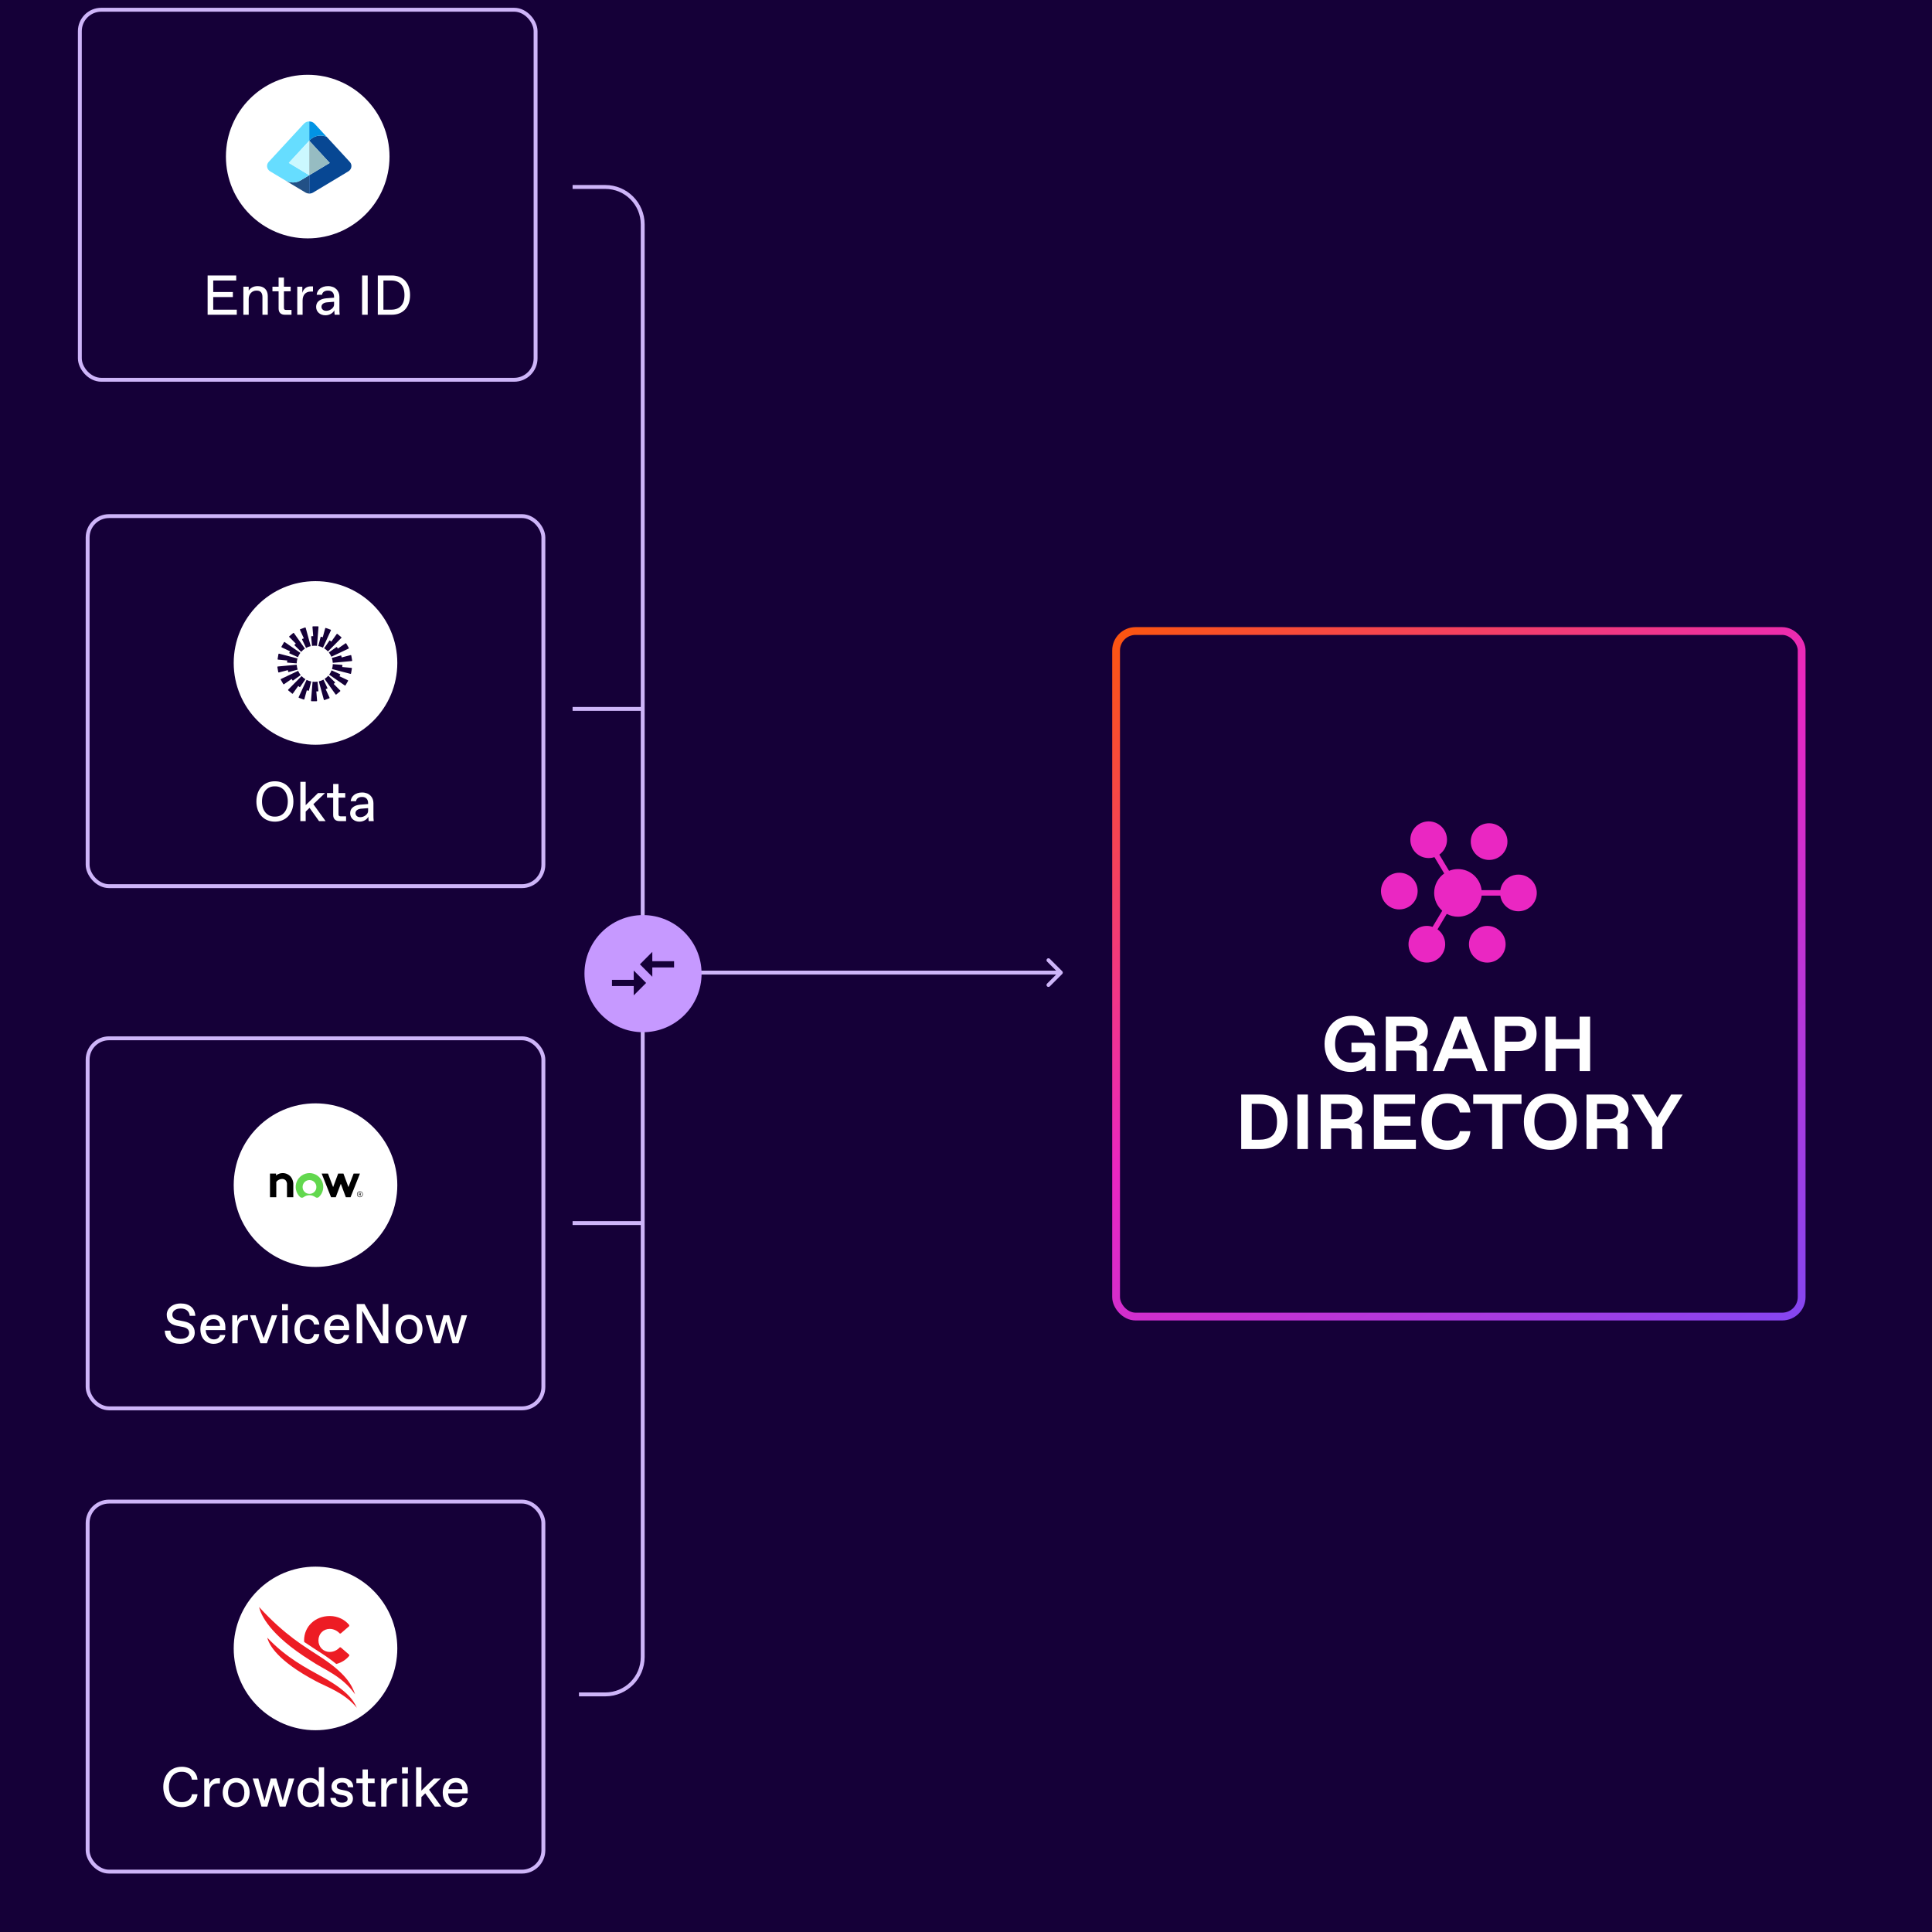 <svg width="496" height="496" viewBox="0 0 496 496" fill="none" xmlns="http://www.w3.org/2000/svg">
<rect width="496" height="496" fill="#150038"/>
<path d="M272.704 250.048C272.899 249.853 272.899 249.536 272.704 249.341L269.522 246.159C269.326 245.964 269.01 245.964 268.814 246.159C268.619 246.354 268.619 246.671 268.814 246.866L271.643 249.694L268.814 252.523C268.619 252.718 268.619 253.035 268.814 253.23C269.01 253.425 269.326 253.425 269.522 253.23L272.704 250.048ZM178.75 250.194L272.35 250.194L272.35 249.194L178.75 249.194L178.75 250.194Z" fill="#CEB5F9"/>
<path d="M147 182L165 182" stroke="#CEB5F9"/>
<path d="M147 314L165 314" stroke="#CEB5F9"/>
<path d="M147 48H155.4C160.702 48 165 52.298 165 57.6V425.4C165 430.702 160.702 435 155.4 435H148.636" stroke="#CEB5F9"/>
<circle cx="165.082" cy="249.961" r="15.033" fill="#C699FF"/>
<g clip-path="url(#clip0_1696_21117)">
<path d="M162.698 251.555H157.11V253.149H162.698V255.541L165.879 252.352L162.698 249.163V251.555ZM167.466 250.758V248.366H173.054V246.772H167.466V244.38L164.285 247.569L167.466 250.758Z" fill="#150038"/>
</g>
<rect x="20.5" y="2.5" width="117" height="95" rx="5.5" stroke="#CEB5F9"/>
<circle cx="79" cy="40.2" r="21" fill="white"/>
<g clip-path="url(#clip1_1696_21117)">
<path d="M73.139 46.261C73.609 46.539 74.379 46.851 75.21 46.851C75.956 46.851 76.654 46.643 77.232 46.284L79.398 44.976V49.687C79.049 49.687 78.712 49.594 78.411 49.42L73.151 46.261H73.139Z" fill="#225086"/>
<path d="M78.014 31.77L68.986 41.562C68.288 42.314 68.469 43.46 69.372 44.004C69.372 44.004 72.718 46.006 73.139 46.261C73.609 46.539 74.379 46.851 75.21 46.851C75.956 46.851 76.654 46.643 77.232 46.284L79.398 44.976L74.15 41.816L79.398 36.122V31.18C78.893 31.18 78.375 31.377 78.014 31.77Z" fill="#66DDFF"/>
<path d="M74.151 41.828L74.211 41.863L79.399 44.988V36.134L74.151 41.828Z" fill="#CBF8FF"/>
<path d="M89.413 44.004C90.316 43.46 90.497 42.314 89.798 41.562L83.876 35.138C83.395 34.93 82.865 34.802 82.299 34.802C81.18 34.802 80.193 35.265 79.531 35.994L79.398 36.133L84.647 41.828L79.398 44.987V49.698C79.748 49.698 80.085 49.605 80.385 49.432L89.413 44.004Z" fill="#074793"/>
<path d="M79.398 31.18V36.134L79.531 35.995C80.193 35.266 81.192 34.803 82.299 34.803C82.865 34.803 83.407 34.93 83.876 35.138L80.771 31.77C80.422 31.377 79.904 31.18 79.398 31.18Z" fill="#0294E4"/>
<path d="M84.647 41.828L79.398 36.134V44.988L84.647 41.828Z" fill="#96BCC2"/>
</g>
<path d="M60.791 80.8H53.303V70.72H60.647V72.016H54.743V74.968H59.783V76.264H54.743V79.504H60.791V80.8ZM63.849 80.8H62.481V73.6H63.849V74.608C64.281 73.96 65.001 73.456 66.153 73.456C67.809 73.456 68.745 74.464 68.745 75.976V80.8H67.377V76.264C67.377 75.256 66.945 74.608 65.922 74.608H65.807C64.785 74.608 63.849 75.4 63.849 76.768V80.8ZM74.838 80.8H73.111C72.103 80.8 71.526 80.224 71.526 79.216V74.781H69.942V73.6H71.526V71.267H72.894V73.6H74.623V74.781H72.894V79C72.894 79.432 73.038 79.576 73.471 79.576H74.838V80.8ZM77.686 80.8H76.318V73.6H77.614V75.184C77.902 74.104 78.766 73.528 79.702 73.528H80.35V74.853H79.774C78.478 74.853 77.686 75.717 77.686 77.157V80.8ZM83.536 80.944C82.168 80.944 81.16 80.037 81.16 78.813C81.16 77.171 82.614 76.682 83.781 76.581L85.768 76.422V76.192C85.768 75.184 85.192 74.608 84.27 74.608H84.155C83.406 74.608 82.758 74.968 82.672 75.688H81.304C81.39 74.363 82.585 73.456 84.213 73.456C86.128 73.456 87.136 74.723 87.136 76.192V79.216C87.136 79.648 87.136 80.296 87.208 80.8H85.912C85.84 80.44 85.84 79.72 85.84 79.648C85.552 80.296 84.688 80.944 83.536 80.944ZM83.694 79.792H83.809C84.688 79.792 85.768 79.072 85.768 78.208V77.474L83.968 77.618C83.132 77.69 82.528 78.093 82.528 78.755C82.528 79.346 83.017 79.792 83.694 79.792ZM94.399 80.8H92.959V70.72H94.399V80.8ZM100.595 80.8H96.995V70.72H100.595C103.403 70.72 105.275 72.592 105.275 75.76C105.275 78.928 103.403 80.8 100.595 80.8ZM98.435 72.016V79.504H100.451C102.611 79.504 103.835 78.208 103.835 75.76C103.835 73.312 102.611 72.016 100.451 72.016H98.435Z" fill="white"/>
<rect x="22.5" y="266.561" width="117" height="95" rx="5.5" stroke="#CEB5F9"/>
<circle cx="81" cy="304.261" r="21" fill="white"/>
<g clip-path="url(#clip2_1696_21117)">
<g clip-path="url(#clip3_1696_21117)">
<path fill-rule="evenodd" clip-rule="evenodd" d="M69.311 307.365V301.291H70.87V301.779C71.35 301.381 71.955 301.164 72.579 301.166C72.979 301.165 73.374 301.252 73.736 301.421C74.098 301.59 74.419 301.836 74.675 302.143C75.142 302.751 75.364 303.511 75.299 304.274V307.365H73.677V304.145C73.7 303.94 73.679 303.733 73.617 303.537C73.555 303.34 73.452 303.159 73.315 303.005C73.068 302.777 72.741 302.655 72.405 302.667C72.119 302.676 71.839 302.747 71.584 302.877C71.33 303.007 71.107 303.192 70.933 303.419V307.365H69.311Z" fill="black"/>
<path fill-rule="evenodd" clip-rule="evenodd" d="M79.475 301.166C78.763 301.164 78.068 301.377 77.478 301.775C76.889 302.174 76.433 302.74 76.169 303.401C75.906 304.062 75.847 304.787 76 305.482C76.153 306.176 76.511 306.809 77.029 307.298C77.15 307.413 77.308 307.482 77.476 307.49C77.643 307.499 77.808 307.448 77.941 307.345C78.378 307.02 78.909 306.844 79.454 306.844C80 306.844 80.53 307.02 80.968 307.345C81.102 307.448 81.268 307.499 81.436 307.489C81.605 307.479 81.764 307.409 81.885 307.292C82.398 306.805 82.754 306.176 82.907 305.485C83.061 304.795 83.004 304.074 82.745 303.416C82.486 302.758 82.037 302.192 81.454 301.791C80.871 301.39 80.182 301.172 79.475 301.165M79.454 306.488C79.22 306.495 78.988 306.453 78.77 306.367C78.553 306.28 78.356 306.15 78.19 305.985C78.025 305.819 77.895 305.622 77.808 305.405C77.721 305.187 77.68 304.955 77.686 304.721C77.686 304.252 77.873 303.802 78.204 303.471C78.536 303.139 78.985 302.953 79.454 302.953C79.923 302.953 80.373 303.139 80.704 303.471C81.036 303.802 81.222 304.252 81.222 304.721C81.228 304.955 81.187 305.187 81.1 305.405C81.014 305.622 80.884 305.819 80.718 305.985C80.553 306.15 80.355 306.28 80.138 306.367C79.921 306.453 79.688 306.495 79.454 306.488Z" fill="#62D84E"/>
<path fill-rule="evenodd" clip-rule="evenodd" d="M86.2 307.364H84.992L82.583 301.291H84.202L85.523 304.762L86.818 301.291H88.171L89.454 304.762L90.786 301.291H92.406L89.997 307.364H88.789L87.495 303.906L86.2 307.364Z" fill="black"/>
<path d="M92.424 306.678H92.287V306.935H92.171V306.231H92.455C92.485 306.231 92.514 306.237 92.542 306.248C92.569 306.26 92.594 306.276 92.615 306.297C92.636 306.318 92.653 306.343 92.664 306.371C92.676 306.398 92.681 306.428 92.681 306.458C92.681 306.502 92.668 306.545 92.643 306.581C92.618 306.618 92.583 306.646 92.542 306.662L92.702 306.936H92.575L92.424 306.678ZM92.287 306.574H92.455C92.486 306.574 92.516 306.562 92.539 306.539C92.561 306.517 92.573 306.487 92.573 306.456C92.573 306.424 92.561 306.394 92.539 306.372C92.516 306.35 92.486 306.337 92.455 306.337H92.289L92.287 306.574Z" fill="black"/>
<path d="M92.408 305.943C92.537 305.943 92.663 305.981 92.771 306.053C92.878 306.124 92.962 306.226 93.011 306.345C93.061 306.465 93.074 306.596 93.049 306.723C93.024 306.849 92.962 306.966 92.87 307.057C92.779 307.149 92.663 307.211 92.536 307.236C92.409 307.261 92.278 307.248 92.159 307.199C92.039 307.15 91.937 307.066 91.866 306.958C91.794 306.851 91.755 306.725 91.755 306.596C91.756 306.423 91.825 306.257 91.947 306.134C92.069 306.012 92.235 305.943 92.408 305.943ZM92.408 305.839C92.258 305.839 92.112 305.884 91.987 305.967C91.862 306.05 91.765 306.169 91.708 306.307C91.651 306.446 91.636 306.598 91.665 306.745C91.694 306.892 91.766 307.027 91.872 307.133C91.978 307.239 92.113 307.311 92.26 307.34C92.407 307.369 92.559 307.354 92.698 307.297C92.836 307.24 92.955 307.143 93.038 307.018C93.121 306.893 93.165 306.747 93.165 306.597C93.165 306.396 93.086 306.203 92.944 306.061C92.802 305.919 92.609 305.839 92.408 305.839Z" fill="black"/>
</g>
</g>
<path d="M46.265 345.005C43.889 345.005 42.377 343.853 42.305 341.621H43.745C43.745 342.989 44.811 343.709 46.323 343.709H46.467C47.82 343.709 48.555 343.032 48.555 342.197C48.555 341.376 48.036 340.901 46.971 340.685L45.358 340.354C43.745 340.023 42.809 339.115 42.809 337.517C42.809 335.933 44.235 334.637 46.409 334.637C48.641 334.637 50.067 335.861 50.139 337.805H48.699C48.627 336.653 47.705 335.933 46.481 335.933H46.337C45.084 335.933 44.249 336.61 44.249 337.503C44.249 338.28 44.782 338.741 45.632 338.914L47.244 339.231C48.987 339.576 49.995 340.498 49.995 342.139C49.995 343.911 48.497 345.005 46.265 345.005ZM54.847 345.005C53.062 345.005 51.449 343.767 51.449 341.247C51.449 338.755 53.105 337.517 54.804 337.517C56.676 337.517 57.857 338.813 57.857 340.685V341.477H52.817C52.903 343.119 53.954 343.853 54.833 343.853H54.948C55.654 343.853 56.33 343.493 56.474 342.73H57.842C57.583 344.184 56.33 345.005 54.847 345.005ZM52.903 340.397H56.489C56.431 339.144 55.682 338.669 54.862 338.669H54.746C53.998 338.669 53.162 339.115 52.903 340.397ZM60.997 344.861H59.629V337.661H60.925V339.245C61.213 338.165 62.077 337.589 63.013 337.589H63.661V338.914H63.085C61.789 338.914 60.997 339.778 60.997 341.218V344.861ZM67.693 343.522L69.781 337.661H71.178L68.514 344.861H66.858L64.194 337.661H65.605L67.693 343.522ZM73.922 336.365H72.41V334.781H73.922V336.365ZM73.85 344.861H72.482V337.661H73.85V344.861ZM79.036 345.005C76.818 345.005 75.58 343.378 75.58 341.261C75.58 339.144 76.818 337.517 79.036 337.517C80.678 337.517 81.844 338.482 81.988 340.037H80.62C80.49 339.245 79.914 338.669 79.094 338.669H78.978C77.596 338.669 76.948 339.893 76.948 341.261C76.948 342.629 77.596 343.853 78.978 343.853H79.094C79.914 343.853 80.49 343.277 80.62 342.485H81.988C81.844 344.04 80.678 345.005 79.036 345.005ZM86.642 345.005C84.857 345.005 83.244 343.767 83.244 341.247C83.244 338.755 84.9 337.517 86.599 337.517C88.471 337.517 89.652 338.813 89.652 340.685V341.477H84.612C84.698 343.119 85.75 343.853 86.628 343.853H86.743C87.449 343.853 88.126 343.493 88.27 342.73H89.638C89.379 344.184 88.126 345.005 86.642 345.005ZM84.698 340.397H88.284C88.227 339.144 87.478 338.669 86.657 338.669H86.542C85.793 338.669 84.958 339.115 84.698 340.397ZM98.266 343.119V334.781H99.706V344.861H97.69L93.01 336.523V344.861H91.57V334.781H93.586L98.266 343.119ZM105.009 345.005C103.065 345.005 101.553 343.493 101.553 341.261C101.553 339.029 103.065 337.517 105.009 337.517C106.953 337.517 108.465 339.029 108.465 341.261C108.465 343.493 106.953 345.005 105.009 345.005ZM104.952 343.853H105.067C106.233 343.853 107.097 342.917 107.097 341.261C107.097 339.605 106.233 338.669 105.067 338.669H104.952C103.785 338.669 102.921 339.605 102.921 341.261C102.921 342.917 103.785 343.853 104.952 343.853ZM116.969 343.349L118.481 337.661H119.921L117.689 344.861H116.177L114.593 339.231L113.009 344.861H111.497L109.265 337.661H110.705L112.289 343.349L113.873 337.661H115.313L116.969 343.349Z" fill="white"/>
<rect x="286.535" y="162" width="176" height="176" rx="5" stroke="url(#paint0_linear_1696_21117)" stroke-width="2"/>
<path fill-rule="evenodd" clip-rule="evenodd" d="M385.181 229.95C385.52 232.212 387.466 233.95 389.827 233.95C392.427 233.95 394.535 231.842 394.535 229.242C394.535 226.642 392.427 224.535 389.827 224.535C387.466 224.535 385.52 226.273 385.181 228.535H380.374C380.027 225.488 377.443 223.119 374.304 223.119C373.489 223.119 372.72 223.281 372.012 223.565L369.52 219.404C370.712 218.55 371.489 217.158 371.489 215.581C371.489 212.981 369.381 210.873 366.781 210.873C364.181 210.873 362.074 212.981 362.074 215.581C362.074 218.181 364.181 220.288 366.781 220.288C367.297 220.288 367.797 220.204 368.258 220.05L370.774 224.242C369.212 225.35 368.189 227.165 368.189 229.227C368.189 231.05 368.997 232.688 370.266 233.812L367.789 237.942C367.32 237.788 366.827 237.704 366.312 237.704C363.712 237.704 361.604 239.812 361.604 242.412C361.604 245.012 363.712 247.119 366.312 247.119C368.912 247.119 371.02 245.012 371.02 242.412C371.02 240.835 370.243 239.442 369.051 238.588L371.427 234.627C372.289 235.088 373.266 235.35 374.312 235.35C377.451 235.35 380.035 232.981 380.381 229.935H385.189L385.181 229.95ZM382.297 220.773C379.697 220.773 377.589 218.665 377.589 216.065C377.589 213.465 379.697 211.358 382.297 211.358C384.897 211.358 387.004 213.465 387.004 216.065C387.004 218.665 384.897 220.773 382.297 220.773ZM359.243 233.473C361.843 233.473 363.951 231.365 363.951 228.765C363.951 226.165 361.843 224.058 359.243 224.058C356.643 224.058 354.535 226.173 354.535 228.773C354.535 231.373 356.643 233.481 359.243 233.481V233.473ZM386.535 242.419C386.535 239.819 384.427 237.712 381.827 237.712C379.227 237.712 377.12 239.819 377.12 242.419C377.12 245.019 379.227 247.127 381.827 247.127C384.427 247.127 386.535 245.019 386.535 242.419Z" fill="#EA27C2"/>
<path d="M346.753 275.2C342.653 275.2 340.053 272.1 340.053 268C340.053 263.9 342.753 260.8 346.953 260.8C350.553 260.8 352.753 262.9 352.953 265.8H350.253C350.053 264.3 349.053 263.2 347.053 263.2H346.853C344.253 263.2 342.753 265.1 342.753 268C342.753 270.9 344.253 272.8 346.853 272.8H347.053C348.773 272.8 350.293 271.86 350.753 270.24L350.793 270.1H346.953V267.7H351.353C352.453 267.7 353.053 268.3 353.053 269.4V275H350.753V273.64C349.933 274.52 348.653 275.2 346.753 275.2ZM358.475 275H355.775V261H362.275C364.675 261 366.575 262.6 366.575 264.8C366.575 266.58 365.795 267.74 364.195 268.34C365.715 268.34 366.375 269.06 366.375 270.32V275H363.675V271C363.675 270 363.375 269.7 362.375 269.7H358.475V275ZM358.475 263.4V267.34H361.475C363.075 267.34 363.875 266.62 363.875 265.32C363.875 264.02 363.075 263.4 361.475 263.4H358.475ZM381.927 275H379.067L377.807 271.7H371.927L370.667 275H367.827L373.367 261H376.527L381.927 275ZM374.867 264L372.847 269.3H376.887L374.867 264ZM386.385 275H383.685V261H389.985C392.685 261 394.485 262.6 394.485 265.4C394.485 268.2 392.685 269.82 389.985 269.82H386.385V275ZM386.385 263.4V267.42H389.685C391.085 267.42 391.785 266.6 391.785 265.4C391.785 264.2 391.085 263.4 389.685 263.4H386.385ZM399.432 275H396.732V261H399.432V266.8H405.532V261H408.232V275H405.532V269.2H399.432V275ZM323.556 295H318.656V281H323.456C327.656 281 330.556 283.4 330.556 288C330.556 292.6 327.756 295 323.556 295ZM321.356 283.4V292.6H323.256C325.956 292.6 327.856 291.5 327.856 288C327.856 284.5 325.956 283.4 323.256 283.4H321.356ZM335.77 295H333.07V281H335.77V295ZM341.746 295H339.046V281H345.546C347.946 281 349.846 282.6 349.846 284.8C349.846 286.58 349.066 287.74 347.466 288.34C348.986 288.34 349.646 289.06 349.646 290.32V295H346.946V291C346.946 290 346.646 289.7 345.646 289.7H341.746V295ZM341.746 283.4V287.34H344.746C346.346 287.34 347.146 286.62 347.146 285.32C347.146 284.02 346.346 283.4 344.746 283.4H341.746ZM363.499 295H352.699V281H363.299V283.4H355.399V286.62H362.099V289.02H355.399V292.6H363.499V295ZM371.607 295.2C367.307 295.2 364.907 292.3 364.907 288C364.907 283.7 367.307 280.8 371.607 280.8C375.307 280.8 377.287 282.96 377.487 285.6H374.787C374.487 284.08 373.407 283.2 371.707 283.2H371.507C369.207 283.2 367.607 285 367.607 288C367.607 291 369.207 292.8 371.507 292.8H371.707C373.407 292.8 374.487 291.96 374.787 290.4H377.487C377.287 293.14 375.307 295.2 371.607 295.2ZM385.755 295H383.055V283.4H378.215V281H390.615V283.4H385.755V295ZM398.015 295.2C394.015 295.2 391.215 292.5 391.215 288C391.215 283.5 394.015 280.8 398.015 280.8C402.015 280.8 404.815 283.5 404.815 288C404.815 292.5 402.015 295.2 398.015 295.2ZM397.915 292.8H398.115C400.615 292.8 402.115 291 402.115 288C402.115 285 400.615 283.2 398.115 283.2H397.915C395.415 283.2 393.915 285 393.915 288C393.915 291 395.415 292.8 397.915 292.8ZM410.008 295H407.308V281H413.808C416.208 281 418.108 282.6 418.108 284.8C418.108 286.58 417.328 287.74 415.728 288.34C417.248 288.34 417.908 289.06 417.908 290.32V295H415.208V291C415.208 290 414.908 289.7 413.908 289.7H410.008V295ZM410.008 283.4V287.34H413.008C414.608 287.34 415.408 286.62 415.408 285.32C415.408 284.02 414.608 283.4 413.008 283.4H410.008ZM426.773 295H424.073V289.4L418.873 281H421.933L425.513 286.88L429.033 281H431.993L426.773 289.4V295Z" fill="white"/>
<rect x="22.5" y="132.5" width="117" height="95" rx="5.5" stroke="#CEB5F9"/>
<circle cx="81" cy="170.2" r="21" fill="white"/>
<path d="M81.772 160.936L81.377 165.805C81.19 165.784 81.003 165.773 80.811 165.773C80.571 165.773 80.336 165.789 80.106 165.826L79.882 163.467C79.877 163.392 79.935 163.328 80.01 163.328H80.41L80.218 160.941C80.213 160.867 80.272 160.802 80.341 160.802H81.649C81.724 160.802 81.783 160.867 81.772 160.941V160.936ZM78.472 161.176C78.451 161.107 78.376 161.064 78.307 161.091L77.079 161.539C77.01 161.566 76.978 161.646 77.01 161.71L78.008 163.888L77.629 164.027C77.559 164.054 77.527 164.134 77.559 164.198L78.579 166.339C78.948 166.136 79.348 165.981 79.77 165.885L78.478 161.176H78.472ZM75.461 162.532L78.286 166.515C77.928 166.75 77.602 167.028 77.325 167.348L75.632 165.682C75.579 165.629 75.584 165.544 75.637 165.495L75.947 165.239L74.265 163.536C74.212 163.483 74.217 163.397 74.276 163.349L75.274 162.511C75.333 162.463 75.413 162.474 75.456 162.532H75.461ZM73.091 164.839C73.032 164.796 72.947 164.817 72.909 164.881L72.258 166.013C72.221 166.077 72.247 166.157 72.311 166.19L74.479 167.215L74.276 167.562C74.239 167.626 74.265 167.711 74.335 167.738L76.492 168.726C76.647 168.325 76.855 167.951 77.111 167.615L73.091 164.839ZM71.494 167.914C71.505 167.839 71.58 167.797 71.649 167.813L76.374 169.046C76.251 169.446 76.182 169.868 76.171 170.306L73.806 170.114C73.731 170.108 73.678 170.039 73.694 169.964L73.763 169.569L71.377 169.345C71.302 169.34 71.254 169.27 71.265 169.195L71.489 167.909L71.494 167.914ZM71.318 171.107C71.243 171.112 71.195 171.181 71.206 171.256L71.436 172.543C71.446 172.618 71.521 172.66 71.591 172.644L73.908 172.041L73.977 172.436C73.988 172.511 74.062 172.554 74.132 172.538L76.417 171.908C76.284 171.513 76.198 171.091 76.177 170.658L71.313 171.107H71.318ZM72.076 174.492C72.039 174.428 72.066 174.348 72.13 174.315L76.54 172.223C76.705 172.618 76.93 172.986 77.196 173.317L75.264 174.695C75.205 174.737 75.12 174.721 75.082 174.657L74.879 174.305L72.909 175.666C72.85 175.709 72.765 175.688 72.728 175.624L72.071 174.492H72.076ZM77.421 173.573L73.988 177.049C73.934 177.102 73.94 177.188 73.998 177.236L75.002 178.074C75.061 178.122 75.141 178.112 75.184 178.053L76.572 176.099L76.881 176.36C76.94 176.408 77.026 176.398 77.068 176.334L78.414 174.38C78.051 174.155 77.714 173.883 77.426 173.573H77.421ZM76.743 179.153C76.673 179.126 76.641 179.046 76.673 178.982L78.707 174.54C79.081 174.732 79.487 174.876 79.909 174.956L79.311 177.252C79.295 177.321 79.215 177.364 79.145 177.337L78.766 177.199L78.131 179.51C78.109 179.58 78.035 179.622 77.965 179.596L76.737 179.147L76.743 179.153ZM80.245 175.015L79.85 179.884C79.845 179.959 79.903 180.023 79.973 180.023H81.281C81.356 180.023 81.414 179.959 81.403 179.884L81.211 177.498H81.612C81.686 177.498 81.745 177.433 81.74 177.359L81.516 174.999C81.286 175.036 81.051 175.052 80.811 175.052C80.619 175.052 80.432 175.042 80.245 175.015ZM84.954 161.833C84.986 161.764 84.954 161.689 84.885 161.662L83.657 161.214C83.587 161.187 83.512 161.23 83.491 161.299L82.856 163.611L82.477 163.472C82.407 163.445 82.332 163.488 82.311 163.557L81.713 165.853C82.14 165.939 82.541 166.083 82.915 166.27L84.954 161.833ZM87.634 163.771L84.201 167.247C83.913 166.937 83.582 166.665 83.213 166.44L84.559 164.486C84.602 164.428 84.687 164.412 84.746 164.46L85.055 164.721L86.444 162.767C86.486 162.709 86.572 162.698 86.625 162.746L87.629 163.584C87.688 163.632 87.688 163.718 87.639 163.771H87.634ZM89.492 166.505C89.561 166.472 89.583 166.392 89.546 166.328L88.889 165.196C88.851 165.132 88.766 165.116 88.707 165.154L86.737 166.515L86.534 166.168C86.497 166.104 86.412 166.083 86.353 166.131L84.42 167.508C84.687 167.839 84.906 168.208 85.077 168.603L89.487 166.51L89.492 166.505ZM90.186 168.277L90.41 169.564C90.421 169.639 90.373 169.703 90.298 169.713L85.434 170.167C85.413 169.729 85.328 169.313 85.194 168.918L87.479 168.288C87.549 168.266 87.624 168.314 87.634 168.389L87.704 168.784L90.021 168.181C90.09 168.165 90.165 168.208 90.175 168.282L90.186 168.277ZM89.967 173.002C90.037 173.018 90.111 172.975 90.122 172.901L90.346 171.614C90.357 171.539 90.309 171.475 90.234 171.464L87.848 171.24L87.917 170.845C87.928 170.77 87.88 170.706 87.805 170.696L85.44 170.503C85.429 170.941 85.36 171.363 85.237 171.763L89.962 172.997L89.967 173.002ZM88.707 175.939C88.67 176.003 88.585 176.019 88.526 175.981L84.505 173.205C84.762 172.869 84.97 172.495 85.125 172.094L87.282 173.082C87.351 173.114 87.378 173.194 87.341 173.258L87.138 173.605L89.305 174.63C89.369 174.663 89.396 174.743 89.359 174.807L88.707 175.939ZM83.331 174.299L86.155 178.282C86.198 178.341 86.283 178.352 86.337 178.304L87.335 177.465C87.394 177.417 87.394 177.332 87.346 177.279L85.664 175.575L85.974 175.319C86.032 175.271 86.032 175.186 85.979 175.132L84.287 173.467C84.004 173.787 83.683 174.07 83.326 174.299H83.331ZM83.304 179.724C83.235 179.751 83.16 179.708 83.139 179.638L81.847 174.929C82.269 174.833 82.669 174.679 83.037 174.476L84.057 176.617C84.089 176.686 84.057 176.766 83.988 176.787L83.609 176.926L84.607 179.105C84.639 179.174 84.607 179.249 84.537 179.275L83.31 179.724H83.304Z" fill="#150038"/>
<path d="M70.574 210.944C67.838 210.944 65.822 209 65.822 205.76C65.822 202.52 67.838 200.576 70.574 200.576C73.31 200.576 75.326 202.52 75.326 205.76C75.326 209 73.31 210.944 70.574 210.944ZM70.502 209.648H70.646C72.518 209.648 73.886 208.208 73.886 205.76C73.886 203.312 72.518 201.872 70.646 201.872H70.502C68.63 201.872 67.262 203.312 67.262 205.76C67.262 208.208 68.63 209.648 70.502 209.648ZM78.477 210.8H77.109V200.72H78.477V206.71L81.645 203.6H83.445L80.45 206.466L83.589 210.8H81.904L79.471 207.402L78.477 208.366V210.8ZM88.848 210.8H87.12C86.112 210.8 85.536 210.224 85.536 209.216V204.781H83.952V203.6H85.536V201.267H86.904V203.6H88.632V204.781H86.904V209C86.904 209.432 87.048 209.576 87.48 209.576H88.848V210.8ZM92.272 210.944C90.904 210.944 89.896 210.037 89.896 208.813C89.896 207.171 91.35 206.682 92.516 206.581L94.504 206.422V206.192C94.504 205.184 93.928 204.608 93.006 204.608H92.891C92.142 204.608 91.494 204.968 91.408 205.688H90.04C90.126 204.363 91.321 203.456 92.948 203.456C94.864 203.456 95.872 204.723 95.872 206.192V209.216C95.872 209.648 95.872 210.296 95.944 210.8H94.648C94.576 210.44 94.576 209.72 94.576 209.648C94.288 210.296 93.424 210.944 92.272 210.944ZM92.43 209.792H92.545C93.424 209.792 94.504 209.072 94.504 208.208V207.474L92.704 207.618C91.868 207.69 91.264 208.093 91.264 208.755C91.264 209.346 91.753 209.792 92.43 209.792Z" fill="white"/>
<rect x="22.5" y="385.5" width="117" height="95" rx="5.5" stroke="#CEB5F9"/>
<circle cx="81" cy="423.2" r="21" fill="white"/>
<g clip-path="url(#clip4_1696_21117)">
<g clip-path="url(#clip5_1696_21117)">
<path d="M89.663 425.084V424.826L87.475 422.928H87.22C86.618 423.597 85.691 424.1 84.65 424.1C83.029 424.1 81.751 422.854 81.751 421.144C81.751 419.434 83.025 418.188 84.65 418.188C85.691 418.188 86.618 418.691 87.22 419.36H87.475L89.663 417.462V417.2C88.516 415.788 86.71 414.878 84.668 414.878C80.912 414.878 78.069 417.554 78.069 421.144C78.069 421.286 78.101 421.41 78.108 421.548C79.644 422.599 81 423.442 82.172 424.213C83.853 425.286 85.213 426.274 86.335 427.194C87.73 426.837 88.863 426.068 89.666 425.088" fill="#ED1C24"/>
<path d="M91.603 438.438C90.728 436.424 88.972 433.836 82.09 430.143C78.918 428.366 73.495 425.63 68.62 420.433C69.063 422.309 71.325 426.433 81.064 431.584C83.761 433.071 88.321 434.462 91.603 438.438Z" fill="#ED1C24"/>
<path d="M91.164 434.986C90.336 432.604 88.838 429.556 81.733 425.024C78.271 422.741 73.194 419.873 66.507 412.563C66.985 414.535 69.098 419.657 79.743 426.313C83.241 428.699 87.755 430.172 91.16 434.986" fill="#ED1C24"/>
</g>
</g>
<path d="M46.675 463.944C43.722 463.944 41.922 461.712 41.922 458.76C41.922 455.808 43.722 453.576 46.675 453.576C48.834 453.576 50.562 454.843 50.706 456.888H49.267C49.123 455.664 48.114 454.872 46.746 454.872H46.602C44.514 454.872 43.362 456.6 43.362 458.76C43.362 460.92 44.514 462.648 46.602 462.648H46.746C48.114 462.648 49.123 461.856 49.267 460.632H50.706C50.562 462.677 48.834 463.944 46.675 463.944ZM53.804 463.8H52.436V456.6H53.732V458.184C54.02 457.104 54.884 456.528 55.82 456.528H56.468V457.853H55.892C54.596 457.853 53.804 458.717 53.804 460.157V463.8ZM60.635 463.944C58.691 463.944 57.179 462.432 57.179 460.2C57.179 457.968 58.691 456.456 60.635 456.456C62.579 456.456 64.091 457.968 64.091 460.2C64.091 462.432 62.579 463.944 60.635 463.944ZM60.577 462.792H60.693C61.859 462.792 62.723 461.856 62.723 460.2C62.723 458.544 61.859 457.608 60.693 457.608H60.577C59.411 457.608 58.547 458.544 58.547 460.2C58.547 461.856 59.411 462.792 60.577 462.792ZM72.595 462.288L74.107 456.6H75.547L73.315 463.8H71.803L70.219 458.17L68.635 463.8H67.123L64.891 456.6H66.331L67.915 462.288L69.499 456.6H70.939L72.595 462.288ZM79.471 463.944C77.671 463.944 76.375 462.576 76.375 460.2C76.375 457.824 77.815 456.456 79.615 456.456C80.623 456.456 81.487 456.96 81.847 457.608V453.72H83.215V463.8H81.847V462.792C81.487 463.44 80.479 463.944 79.471 463.944ZM79.701 462.792H79.817C80.839 462.792 81.847 461.928 81.847 460.2C81.847 458.472 80.839 457.608 79.817 457.608H79.701C78.607 457.608 77.743 458.472 77.743 460.2C77.743 461.928 78.607 462.792 79.701 462.792ZM87.775 463.944C85.86 463.944 84.823 462.936 84.823 461.568H86.191C86.263 462.432 86.94 462.792 87.79 462.792H87.905C88.654 462.792 89.244 462.432 89.244 461.856C89.244 461.395 88.985 461.078 88.265 460.934L87.214 460.733C86.047 460.502 85.111 459.898 85.111 458.674C85.111 457.234 86.393 456.456 87.833 456.456C89.719 456.456 90.684 457.464 90.684 458.832H89.316C89.244 458.184 88.841 457.608 87.905 457.608H87.79C86.983 457.608 86.479 458.026 86.479 458.53C86.479 459.034 86.767 459.307 87.487 459.451L88.625 459.682C89.719 459.898 90.612 460.488 90.612 461.784C90.612 463.08 89.446 463.944 87.775 463.944ZM96.392 463.8H94.664C93.656 463.8 93.08 463.224 93.08 462.216V457.781H91.496V456.6H93.08V454.267H94.448V456.6H96.176V457.781H94.448V462C94.448 462.432 94.592 462.576 95.024 462.576H96.392V463.8ZM99.24 463.8H97.872V456.6H99.168V458.184C99.456 457.104 100.32 456.528 101.256 456.528H101.904V457.853H101.328C100.032 457.853 99.24 458.717 99.24 460.157V463.8ZM104.726 455.304H103.214V453.72H104.726V455.304ZM104.654 463.8H103.286V456.6H104.654V463.8ZM108.184 463.8H106.816V453.72H108.184V459.71L111.352 456.6H113.152L110.157 459.466L113.296 463.8H111.611L109.178 460.402L108.184 461.366V463.8ZM117.067 463.944C115.281 463.944 113.668 462.706 113.668 460.186C113.668 457.694 115.324 456.456 117.024 456.456C118.896 456.456 120.076 457.752 120.076 459.624V460.416H115.036C115.123 462.058 116.174 462.792 117.052 462.792H117.168C117.873 462.792 118.55 462.432 118.694 461.669H120.062C119.803 463.123 118.55 463.944 117.067 463.944ZM115.123 459.336H118.708C118.651 458.083 117.902 457.608 117.081 457.608H116.966C116.217 457.608 115.382 458.054 115.123 459.336Z" fill="white"/>
<defs>
<linearGradient id="paint0_linear_1696_21117" x1="285.535" y1="161" x2="431.664" y2="366.867" gradientUnits="userSpaceOnUse">
<stop stop-color="#FC560D"/>
<stop offset="0.455" stop-color="#EA27C2"/>
<stop offset="0.985" stop-color="#8446F1"/>
</linearGradient>
<clipPath id="clip0_1696_21117">
<rect width="19.133" height="19.133" fill="white" transform="translate(155.513 240.395)"/>
</clipPath>
<clipPath id="clip1_1696_21117">
<rect width="21.667" height="18.518" fill="white" transform="translate(68.565 31.18)"/>
</clipPath>
<clipPath id="clip2_1696_21117">
<rect width="25" height="25" fill="white" transform="translate(68.402 292)"/>
</clipPath>
<clipPath id="clip3_1696_21117">
<rect width="25" height="9.375" fill="white" transform="translate(68.402 299.812)"/>
</clipPath>
<clipPath id="clip4_1696_21117">
<rect width="27" height="27" fill="white" transform="translate(65.398 412)"/>
</clipPath>
<clipPath id="clip5_1696_21117">
<rect width="25.096" height="25.875" fill="white" transform="translate(66.506 412.562)"/>
</clipPath>
</defs>
</svg>
